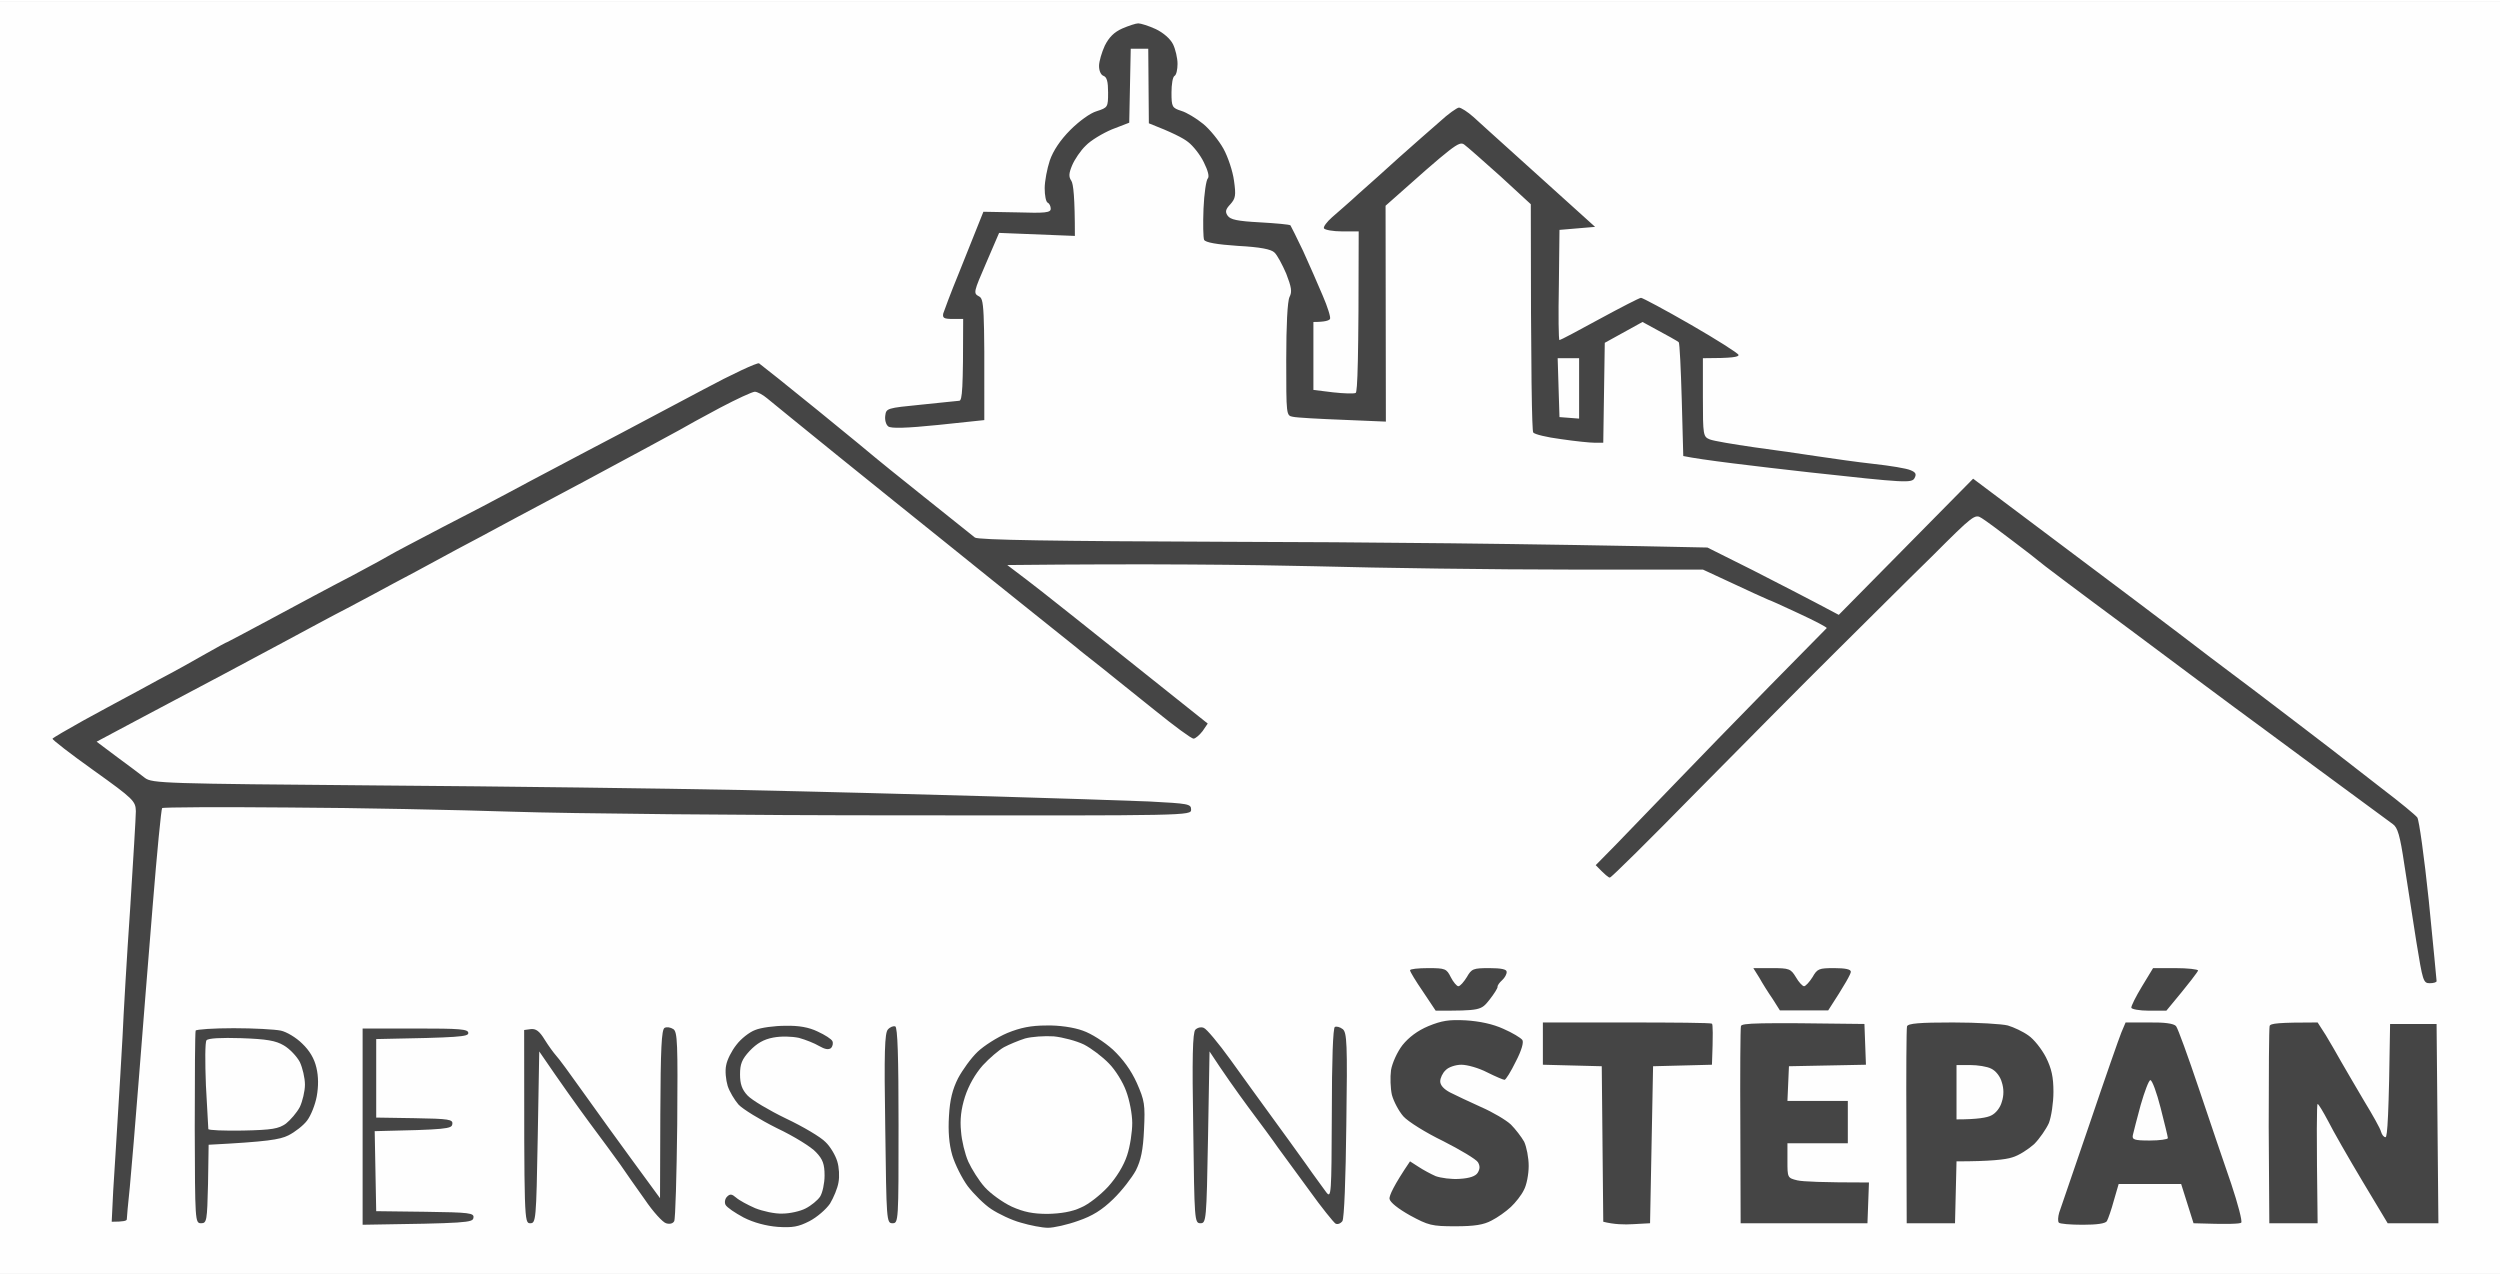 <svg version="1.2" xmlns="http://www.w3.org/2000/svg" viewBox="0 0 828 421" width="200" height="102">
	<rect x="0" y="0" width="828" height="421" fill="#808080" stroke="none"/>
	<title>Logo-pensionstepan</title>
	<style>
		.s0 { fill: #fefefe } 
		.s1 { fill: #454545 } 
	</style>
	<g id="Background">
		<path id="Path 0" class="s0" d="m0 210.5v210.5h828v-421h-828z"/>
		<path id="Path 1" fill-rule="evenodd" class="s1" d="m377 7.1c0.8 0 3.4 0.8 5.8 1.9 2.5 1.2 4.8 3.2 5.7 5 0.8 1.6 1.5 4.6 1.5 6.5 0 1.9-0.4 3.7-1 4-0.6 0.3-1 2.8-1 5.5 0 4.8 0.2 5.1 3.3 6.1 1.7 0.5 5 2.5 7.2 4.3 2.2 1.8 5.2 5.5 6.7 8.2 1.5 2.7 3.1 7.5 3.5 10.6 0.7 4.9 0.5 5.9-1.2 7.8-1.6 1.7-1.8 2.5-0.9 3.8 0.9 1.3 3.2 1.8 10.7 2.2 5.2 0.3 9.8 0.7 10.1 1 0.2 0.3 2.1 4.1 4.2 8.5 2 4.4 4.9 11 6.5 14.8 1.6 3.7 2.7 7.2 2.4 7.7-0.3 0.5-1.6 1-5.5 1v22.5l6.5 0.8c3.6 0.4 6.9 0.5 7.5 0.2 0.6-0.3 1-10.3 1-53.5h-5.5c-3 0-5.7-0.5-6-1-0.3-0.5 1-2.2 2.7-3.7 1.8-1.6 5.8-5 8.8-7.8 3.1-2.7 9.2-8.2 13.5-12.1 4.4-3.9 10.4-9.2 13.3-11.7 2.8-2.6 5.8-4.7 6.4-4.7 0.7 0 2.9 1.4 4.8 3.1 1.9 1.7 8 7.3 13.6 12.3 5.5 5 13.8 12.5 26.7 24.1l-11.8 1-0.2 18.2c-0.2 10.1-0.1 18.3 0.2 18.3 0.3 0 6.2-3.1 13.3-7 7-3.8 13.2-7 13.7-7 0.5 0 8 4 16.5 8.9 8.5 4.9 15.6 9.4 15.8 10 0.1 0.7-2 1.1-11.8 1.1v13c0 12.6 0.1 13 2.3 13.9 1.2 0.5 7.8 1.6 14.7 2.6 6.9 0.9 16.3 2.3 21 3 4.7 0.7 13 1.9 18.5 2.5 5.5 0.6 11 1.5 12.3 2.1 1.7 0.7 2 1.3 1.3 2.6-0.9 1.7-2.9 1.6-34.8-1.9-18.6-2.1-35.6-4.1-41.8-5.4l-0.5-18.6c-0.3-10.3-0.7-18.8-1-19.1-0.3-0.3-3.1-1.9-12-6.7l-12.5 6.9-0.5 33.1h-2.8c-1.5 0-6.5-0.5-11.2-1.2-4.7-0.6-8.8-1.6-9.2-2.2-0.4-0.6-0.8-17.9-0.8-75.6l-10.1-9.3c-5.6-5-11-9.8-12-10.5-1.7-1.1-3.2 0-26 20.3l0.1 71.5-14.3-0.6c-7.8-0.3-15.2-0.7-16.5-1-2.2-0.4-2.2-0.5-2.2-18.9 0-11.3 0.4-19.4 1.1-20.8 0.9-1.7 0.6-3.3-1.1-7.7-1.3-3-3-6.2-3.9-7-1.1-1.1-4.7-1.8-12.1-2.2q-10.5-0.7-11.2-2c-0.3-0.7-0.4-5.4-0.2-10.3 0.2-5 0.9-9.5 1.4-10 0.6-0.6 0.1-2.6-1.3-5.4-1.2-2.5-3.6-5.5-5.2-6.7-1.6-1.3-5.3-3.2-13-6.2l-0.2-24.7h-5.8l-0.5 24.5-5.7 2.2c-3.1 1.3-7.1 3.7-8.7 5.4-1.7 1.6-3.7 4.6-4.5 6.5-1.1 2.6-1.2 3.8-0.3 5.1 0.7 1 1.2 5.5 1.2 18.3l-25.1-1-4.3 10c-4.1 9.5-4.3 10-2.4 11 1.7 0.9 1.9 2.3 1.8 41l-15.2 1.6c-10.8 1.1-15.7 1.2-16.6 0.5-0.8-0.6-1.2-2.2-1-3.6 0.3-2.4 0.6-2.5 11.8-3.6 6.3-0.7 12.1-1.2 12.7-1.3 1-0.1 1.3-3.5 1.3-27.1h-3.5c-2.8 0-3.4-0.3-3.1-1.8 0.3-0.9 2.5-6.9 5.1-13.2 2.5-6.3 5.4-13.5 8.2-20.5l11.1 0.2c9.4 0.3 11.2 0.1 11.2-1.2 0-0.8-0.4-1.7-1-2-0.6-0.3-1-2.4-1-4.8 0-2.3 0.8-6.5 1.7-9.2 1.1-3.2 3.5-6.8 6.8-10.1 2.9-2.9 6.6-5.6 8.7-6.2 3.7-1.2 3.8-1.3 3.8-6.2 0-3.6-0.4-5.1-1.5-5.5-0.9-0.3-1.5-1.7-1.5-3.3 0-1.5 0.9-4.5 1.9-6.7 1.4-2.8 3.1-4.5 5.8-5.7 2.1-0.9 4.5-1.7 5.3-1.7zm-125.6 112.6c0.6 0.4 9.4 7.4 19.6 15.7 10.2 8.3 18.7 15.3 19 15.6 0.3 0.3 7.5 6.1 16 12.9 8.5 6.8 16.1 12.9 16.9 13.5 1 0.8 26.3 1.2 83.5 1.4 45.2 0.1 99.4 0.6 159.1 1.9l15 7.5c8.2 4.2 18 9.2 28.5 14.8l44.5-45.1 30.5 22.9c16.8 12.6 33.7 25.3 37.6 28.3 3.9 3 15.3 11.7 25.5 19.3 10.1 7.7 21.3 16.2 24.9 19 3.6 2.8 11.2 8.7 17 13.2 5.8 4.4 11 8.7 11.6 9.5 0.6 0.8 2.3 13.1 3.8 27.4 1.4 14.3 2.6 26.3 2.6 26.8 0 0.4-1 0.7-2.3 0.7-2.1 0-2.3-0.8-4.4-13.7-1.2-7.6-3-19.2-4-25.7-1.4-9.5-2.2-12.2-3.8-13.3-1.1-0.8-12.4-9.1-25-18.4-12.6-9.3-25-18.5-27.5-20.3-2.5-1.8-18-13.4-34.5-25.7-16.5-12.2-30.2-22.5-30.5-22.9-0.3-0.3-4-3.2-8.4-6.5-4.3-3.3-8.9-6.7-10.2-7.5-2.3-1.5-2.7-1.2-16.6 12.7-7.9 7.7-22.4 22.2-32.3 32-9.9 9.8-30.5 30.6-45.8 46.1-15.2 15.5-28 28.2-28.5 28.2-0.4 0.1-1.6-0.9-4.7-4.1l6.6-6.7c3.6-3.7 12.4-12.8 19.5-20.2 7.1-7.4 21.2-21.9 31.4-32.3 10.2-10.4 18.7-19 19-19.3 0.3-0.2-3.9-2.4-9.3-4.9-5.3-2.5-9.8-4.5-10-4.5-0.1 0-5-2.2-21.7-10h-44.3c-24.3 0-62.2-0.5-84.2-1.1-22-0.5-53.9-0.9-101.9-0.4l6.6 5c3.6 2.7 18.6 14.6 59.8 47.5l-1.7 2.5c-1 1.3-2.4 2.5-3 2.5-0.7 0-6.4-4.2-12.7-9.3-6.3-5-14.3-11.5-17.7-14.2-3.5-2.8-7.3-5.7-8.4-6.7-1.1-0.9-7.6-6.1-14.5-11.6-6.9-5.5-19.7-15.8-28.5-22.9-8.8-7-25.2-20.3-36.4-29.3-11.2-9.1-21.6-17.5-23-18.7-1.4-1.2-3.3-2.2-4.1-2.2-0.8 0-6 2.4-11.5 5.3-5.5 2.9-11.6 6.3-13.5 7.4-1.9 1.1-16.1 8.7-31.5 17-15.4 8.2-31.2 16.6-35 18.7-3.8 2-10.2 5.4-14 7.5-3.8 2.1-10.2 5.5-14 7.5-3.8 2.1-10.8 5.8-15.5 8.3-4.7 2.4-14.1 7.5-21 11.2-6.9 3.7-15.9 8.5-20 10.7-4.1 2.2-12.5 6.6-18.5 9.8-6 3.2-13.8 7.3-23.5 12.5l6.8 5.1c3.7 2.7 7.8 5.8 9.2 6.9 2.4 1.8 6.2 1.9 77.5 2.5 41.3 0.3 95 1 119.5 1.5 24.5 0.5 61.8 1.5 83 2.1 21.2 0.6 44.8 1.4 52.5 1.7 13.1 0.7 14 0.8 14 2.7 0 2-0.6 2-95.5 1.9-52.5 0-110.6-0.6-129-1.2-18.4-0.6-52-1.3-74.7-1.4-22.6-0.2-41.4-0.1-41.6 0.2-0.3 0.3-1.7 14.7-3.1 32-1.4 17.3-3.5 43.2-4.6 57.5-1.1 14.3-2.5 30.5-3 36-0.6 5.5-1 10.3-1 10.7 0 0.5-1.1 0.8-5 0.8l0.5-10.3c0.4-5.6 1-16.5 1.5-24.2 0.5-7.7 1.2-19.9 1.6-27 0.3-7.1 1.4-26.1 2.5-42 1-15.9 1.9-30.6 1.9-32.5-0.1-3.3-0.7-4-14-13.5-7.7-5.5-13.8-10.2-13.6-10.5 0.2-0.3 4.8-3 10.2-6 5.4-3 11.3-6.1 12.9-7 1.7-0.9 7.1-3.8 12-6.5 5-2.6 12-6.5 15.8-8.7 3.7-2.1 6.8-3.8 7-3.8 0.1 0 6.7-3.5 14.7-7.8 8-4.3 19.9-10.7 26.5-14.1 6.6-3.5 12.4-6.7 13-7.1 0.6-0.4 8.2-4.4 17-9 8.8-4.5 18.7-9.7 22-11.5 3.3-1.8 10.5-5.6 16-8.5 5.5-2.9 14.7-7.8 20.5-10.8 5.8-3.1 18.3-9.7 27.9-14.8 9.5-5.1 17.9-9 18.5-8.7zm221.6 200.3c5.7 0 6.1 0.2 7.5 3 0.8 1.6 2 3 2.5 3 0.6 0 1.8-1.4 2.8-3 1.6-2.8 2.1-3 7.5-3 3.9 0 5.7 0.4 5.7 1.2 0.1 0.7-0.6 2-1.5 2.8-0.9 0.8-1.6 1.8-1.5 2.2 0 0.5-1.2 2.4-2.7 4.3-2.8 3.5-2.9 3.6-17.8 3.6l-4.2-6.3c-2.4-3.5-4.3-6.6-4.3-7.1 0-0.4 2.7-0.7 6-0.7zm107.7 0h6.1c5.8 0 6.3 0.2 8 3 0.9 1.6 2.2 3 2.7 3 0.5 0 1.8-1.4 2.8-3 1.6-2.8 2.1-3 7.2-3 3.7 0 5.5 0.4 5.5 1.2 0 0.7-1.7 3.9-7.5 12.8h-16l-2.4-3.8c-1.4-2-3.4-5.2-4.4-7zm132.4 0h7.4c4.1 0 7.5 0.4 7.5 0.8-0.1 0.4-2.4 3.6-10.5 13.3h-5.8c-3.1 0-5.8-0.5-5.8-1-0.1-0.5 1.5-3.7 3.5-7zm-227.6 17.3c4.6 0.3 8.9 1.2 12.4 2.8 3 1.3 5.8 3 6.3 3.7 0.5 0.7-0.2 3.4-2.2 7.2-1.6 3.3-3.3 6-3.7 6-0.4 0-3-1.1-5.8-2.5-2.7-1.4-6.5-2.5-8.5-2.5-1.9 0-4.3 0.8-5.2 1.8-1 0.9-1.8 2.6-1.8 3.7 0 1.3 1.2 2.6 3.3 3.7 1.8 0.9 6.4 3.1 10.2 4.8 3.9 1.7 8.3 4.3 9.9 5.8 1.5 1.5 3.5 4.1 4.4 5.7 0.8 1.7 1.5 5.3 1.5 8 0 2.8-0.7 6.4-1.6 8-0.8 1.7-2.8 4.2-4.3 5.6-1.6 1.5-4.4 3.5-6.4 4.5-2.6 1.4-5.6 1.9-12 1.9-7.8 0-8.9-0.3-15-3.6-3.9-2.2-6.6-4.3-6.8-5.5-0.1-1 1.3-4.3 6.8-12.4l2.8 1.8c1.5 1 4.1 2.4 5.7 3.1 1.7 0.6 5.2 1.1 7.9 0.9 3.4-0.2 5.3-0.9 6-2 0.8-1.3 0.8-2.3 0.1-3.5-0.6-1-5.8-4.1-11.5-7-5.8-2.8-11.7-6.5-13.2-8.2-1.5-1.7-3.2-4.9-3.8-7.1-0.5-2.2-0.6-5.9-0.3-8.2 0.4-2.4 2.1-6.1 3.8-8.3 2.1-2.6 5-4.8 8.6-6.3 4.4-1.8 6.8-2.2 12.4-1.9zm25.5 0.7h27.8c15.3 0 28 0.1 28.2 0.4 0.3 0.2 0.4 3.4 0 13.6l-19.5 0.5-1 52-5.5 0.3c-3 0.2-6.5 0.1-10-0.8l-0.5-51.5-19.5-0.5zm106.5 0.5l0.5 13.5-25.5 0.5-0.5 11.5h20v14h-20v5.8c0 5.6 0 5.7 3.3 6.5 1.8 0.4 7.9 0.7 23.7 0.7l-0.5 13.5h-42l-0.1-32c-0.1-17.6 0-32.6 0.2-33.3 0.3-1 4.9-1.2 40.9-0.7zm29.3-0.5c8.1 0 16.3 0.5 18.2 1 2 0.6 5 2 6.8 3.3 1.8 1.2 4.4 4.5 5.8 7.2 1.9 3.8 2.5 6.6 2.5 11.5 0 3.6-0.7 8.2-1.5 10.3-0.9 2-3.1 5.2-4.9 7-1.9 1.7-5.1 3.8-7.3 4.4-2.1 0.7-7.1 1.3-18.4 1.3l-0.5 20.5h-16l-0.1-32c-0.1-17.6 0-32.5 0.2-33.2 0.3-1 4.2-1.3 15.2-1.3zm57.2 0h7.8q7.7-0.1 8.9 1.2c0.6 0.7 4 10.1 7.6 20.8 3.6 10.7 8.4 24.9 10.7 31.5 2.2 6.6 3.7 12.3 3.3 12.8-0.4 0.4-4.1 0.6-15.8 0.2l-4.1-13h-20.7l-1.6 5.5c-0.8 3-1.9 6.1-2.3 6.8-0.5 0.8-3.3 1.2-8 1.2-4 0-7.6-0.3-7.9-0.7-0.4-0.4-0.3-1.9 0.1-3.3 0.5-1.4 5-14.6 10.1-29.5 5-14.8 9.8-28.5 10.5-30.2zm63.6 0l2.7 4.2c1.4 2.3 3.7 6.3 5.1 8.8 1.4 2.4 4.8 8.3 7.6 13 2.8 4.6 5.4 9.2 5.6 10.2 0.3 1 0.9 1.8 1.5 1.8 0.6 0 1.1-7.1 1.5-37.5h15.4l0.6 66h-16.8l-8.4-14c-4.6-7.7-9.7-16.6-11.3-19.8-1.7-3.2-3.2-5.7-3.5-5.7-0.3 0-0.4 8.8 0 39.5h-16l-0.2-32c0-17.6 0.1-32.6 0.3-33.3 0.2-0.9 2.7-1.2 15.9-1.2zm-544.6 2.2c1.4 0.9 1.5 4.7 1.3 31.6-0.2 16.9-0.6 31.3-1 32-0.4 0.8-1.5 1.1-2.7 0.7-1.1-0.3-4.3-3.8-7-7.8-2.8-3.9-6.5-9.2-8.2-11.7-1.8-2.5-6.4-8.8-10.3-14-3.9-5.3-9.2-12.7-16.5-23.4l-0.5 28.4c-0.5 27.6-0.6 28.5-2.5 28.5-2 0-2-0.7-2-64l2.2-0.3c1.7-0.2 2.9 0.7 4.6 3.5 1.3 2.1 3 4.4 3.8 5.3 0.8 0.8 4.6 6 8.5 11.5 3.9 5.5 11.3 15.8 25.9 35.7l0.1-27.8c0.1-21.8 0.4-28 1.4-28.6 0.7-0.4 2-0.2 2.9 0.4zm37.1-1.1c4.5-0.1 7.8 0.5 10.7 1.9 2.4 1.1 4.6 2.5 4.9 3.2 0.3 0.7 0.1 1.7-0.5 2.3-0.8 0.6-2 0.4-3.9-0.7-1.5-0.9-4.5-2.1-6.7-2.7-2.4-0.5-5.8-0.6-8.5-0.1-3.2 0.6-5.4 1.9-7.8 4.4-2.6 2.8-3.2 4.4-3.2 7.8 0 3.1 0.6 5 2.5 7 1.4 1.5 7.1 4.9 12.7 7.6 5.7 2.7 11.6 6.2 13.1 7.8 1.6 1.5 3.3 4.4 3.9 6.4 0.6 1.9 0.8 5 0.4 7-0.3 1.9-1.6 5-2.8 7-1.3 1.9-4.3 4.5-6.8 5.8-3.7 1.9-5.6 2.2-10.5 1.9-3.8-0.3-8-1.4-11.3-3.1-2.8-1.5-5.5-3.3-6-4.2-0.4-0.8-0.2-2 0.5-2.7 1-1 1.6-0.9 3 0.3 1 0.9 3.8 2.4 6.3 3.5 2.5 1 6.5 1.9 9 1.8 2.5 0 6-0.8 7.7-1.7 1.8-0.9 4-2.7 4.8-3.9 0.8-1.2 1.5-4.4 1.5-7 0-3.8-0.6-5.4-2.8-7.7-1.5-1.7-7.3-5.3-13-8-5.6-2.8-11.3-6.3-12.7-7.8-1.3-1.5-3-4.3-3.6-6.2-0.6-2-0.9-5-0.5-6.8 0.3-1.8 1.8-4.8 3.4-6.8 1.5-2 4.3-4.2 6.2-4.9 1.9-0.8 6.4-1.4 10-1.4zm36.4 0.2c0.8 0.2 1.1 10.2 1.1 32.7 0 31.8 0 32.5-2 32.5-2 0-2-0.9-2.4-31.4-0.4-25.3-0.2-31.7 0.9-32.8 0.7-0.8 1.8-1.2 2.4-1zm50.1-0.3c4.1-0.1 9 0.6 12 1.7 2.9 1 7.1 3.7 10 6.3 3.3 3.1 6 6.8 7.9 11 2.6 5.9 2.8 7.2 2.4 15.5-0.3 6.7-1 10.1-2.7 13.5-1.3 2.4-4.6 6.7-7.5 9.5-3.7 3.6-6.9 5.6-11.6 7.2-3.6 1.3-8.1 2.3-10 2.3-1.9 0-6-0.8-9-1.7-3-0.8-7.4-2.9-9.8-4.5-2.3-1.5-5.8-5-7.8-7.6-1.9-2.6-4.2-7.2-5.1-10.2-1.1-3.8-1.4-8-1.1-13 0.3-5.5 1.2-8.9 3-12.5 1.5-2.8 4.3-6.7 6.5-8.8 2.1-2 6.5-4.8 9.8-6.2 4.4-1.8 7.9-2.5 13-2.5zm52.1 0.8c0.9 0.3 4.9 5.1 8.8 10.5 3.9 5.4 10 13.9 13.6 18.8 3.6 4.9 8.7 12 11.5 15.9 2.7 3.9 5.8 8 6.7 9.3 1.6 2 1.7 0.8 1.8-26.1 0-17.8 0.4-28.4 1-28.7 0.5-0.3 1.7 0 2.6 0.7 1.4 1.1 1.6 4.7 1.2 31.7-0.2 17.9-0.7 31-1.3 31.9-0.6 0.8-1.6 1.2-2.3 0.8-0.6-0.4-4.6-5.3-8.6-10.9-4.1-5.6-8.8-12-10.4-14.2-1.5-2.2-6-8.3-9.9-13.5-3.9-5.3-8.3-11.5-12.8-18.4l-0.5 28.4c-0.5 27.6-0.6 28.5-2.5 28.5-2 0-2-0.9-2.4-31.4-0.4-23.5-0.2-31.7 0.7-32.7 0.7-0.7 1.9-1 2.8-0.6zm-321.3 0.1c6.7 0 13.7 0.4 15.6 0.8 1.9 0.4 5.1 2.3 7.1 4.3 2.4 2.3 4 4.9 4.7 8 0.7 2.9 0.7 6.2 0.1 9.5-0.5 2.7-1.9 6.3-3.2 8-1.2 1.6-4 3.8-6.2 4.9-2.8 1.4-7 2.1-26.4 3.1l-0.2 13c-0.3 12.2-0.4 13-2.3 13-2 0-2-0.7-2.1-31.5 0-17.4 0.1-31.9 0.3-32.3 0.2-0.4 5.9-0.8 12.6-0.8zm42.7 0.1h17.5c14.9 0 17.5 0.2 17.5 1.5 0 1.2-2.5 1.5-30.5 2v26l12.7 0.2c11.5 0.2 12.8 0.4 12.5 2-0.2 1.5-1.7 1.8-25.7 2.3l0.5 26.5 16.2 0.2c14.9 0.2 16.3 0.4 16 2-0.2 1.6-2 1.8-36.7 2.3z"/>
		<path id="Path 2" class="s0" d="m516.2 127.8l0.3 9.7 6.5 0.5v-20h-7.1zm-176.7 215.5c-2.2 0.7-5.3 2-7 2.9-1.6 0.9-4.8 3.6-7 6-2.5 2.8-4.7 6.7-5.9 10.4-1.3 4.1-1.7 7.6-1.3 11.5 0.2 3 1.3 7.5 2.4 10 1.1 2.4 3.5 6.3 5.5 8.5 1.9 2.1 5.9 5 8.9 6.4 4 1.8 7.1 2.4 11.9 2.4 4.3-0.1 8.1-0.7 11-2.1 2.5-1 6.5-4.2 9-6.9 2.8-3.1 5.2-7 6.3-10.4 1-3 1.7-7.8 1.7-10.7 0-2.9-0.9-7.6-2-10.5-1-2.9-3.6-7.1-5.7-9.2-2.1-2.2-5.8-5-8.3-6.3-2.5-1.2-7-2.4-10-2.7-3-0.2-7.3 0.1-9.5 0.7zm-271.1 0.6c-0.5 0.6-0.5 7.1-0.2 14.9 0.4 7.5 0.8 14.1 0.8 14.5 0 0.4 5.2 0.6 11.4 0.5 9.8-0.2 11.9-0.6 14.3-2.3 1.5-1.2 3.6-3.6 4.6-5.5 0.9-1.9 1.7-5.3 1.7-7.4 0-2.2-0.8-5.6-1.7-7.5-1-1.9-3.4-4.4-5.3-5.5-2.7-1.6-5.7-2.1-14.1-2.4-6.7-0.2-10.9 0-11.5 0.7zm579.6 17.2v9c7 0 10.2-0.6 11.5-1.3 1.5-0.7 3-2.6 3.5-4.5 0.7-2.1 0.7-4.4 0-6.5-0.5-1.9-2-3.8-3.5-4.5-1.3-0.7-4.5-1.2-7-1.2h-4.5zm61 4.2c-1.2 4.5-2.4 9-2.6 10-0.3 1.5 0.4 1.8 5.6 1.8 3.3 0 6-0.4 6-0.8 0-0.4-1.1-4.9-2.4-10-1.3-5.1-2.8-9.2-3.4-9.2-0.5 0-1.9 3.7-3.2 8.2z"/>
	</g>
</svg>